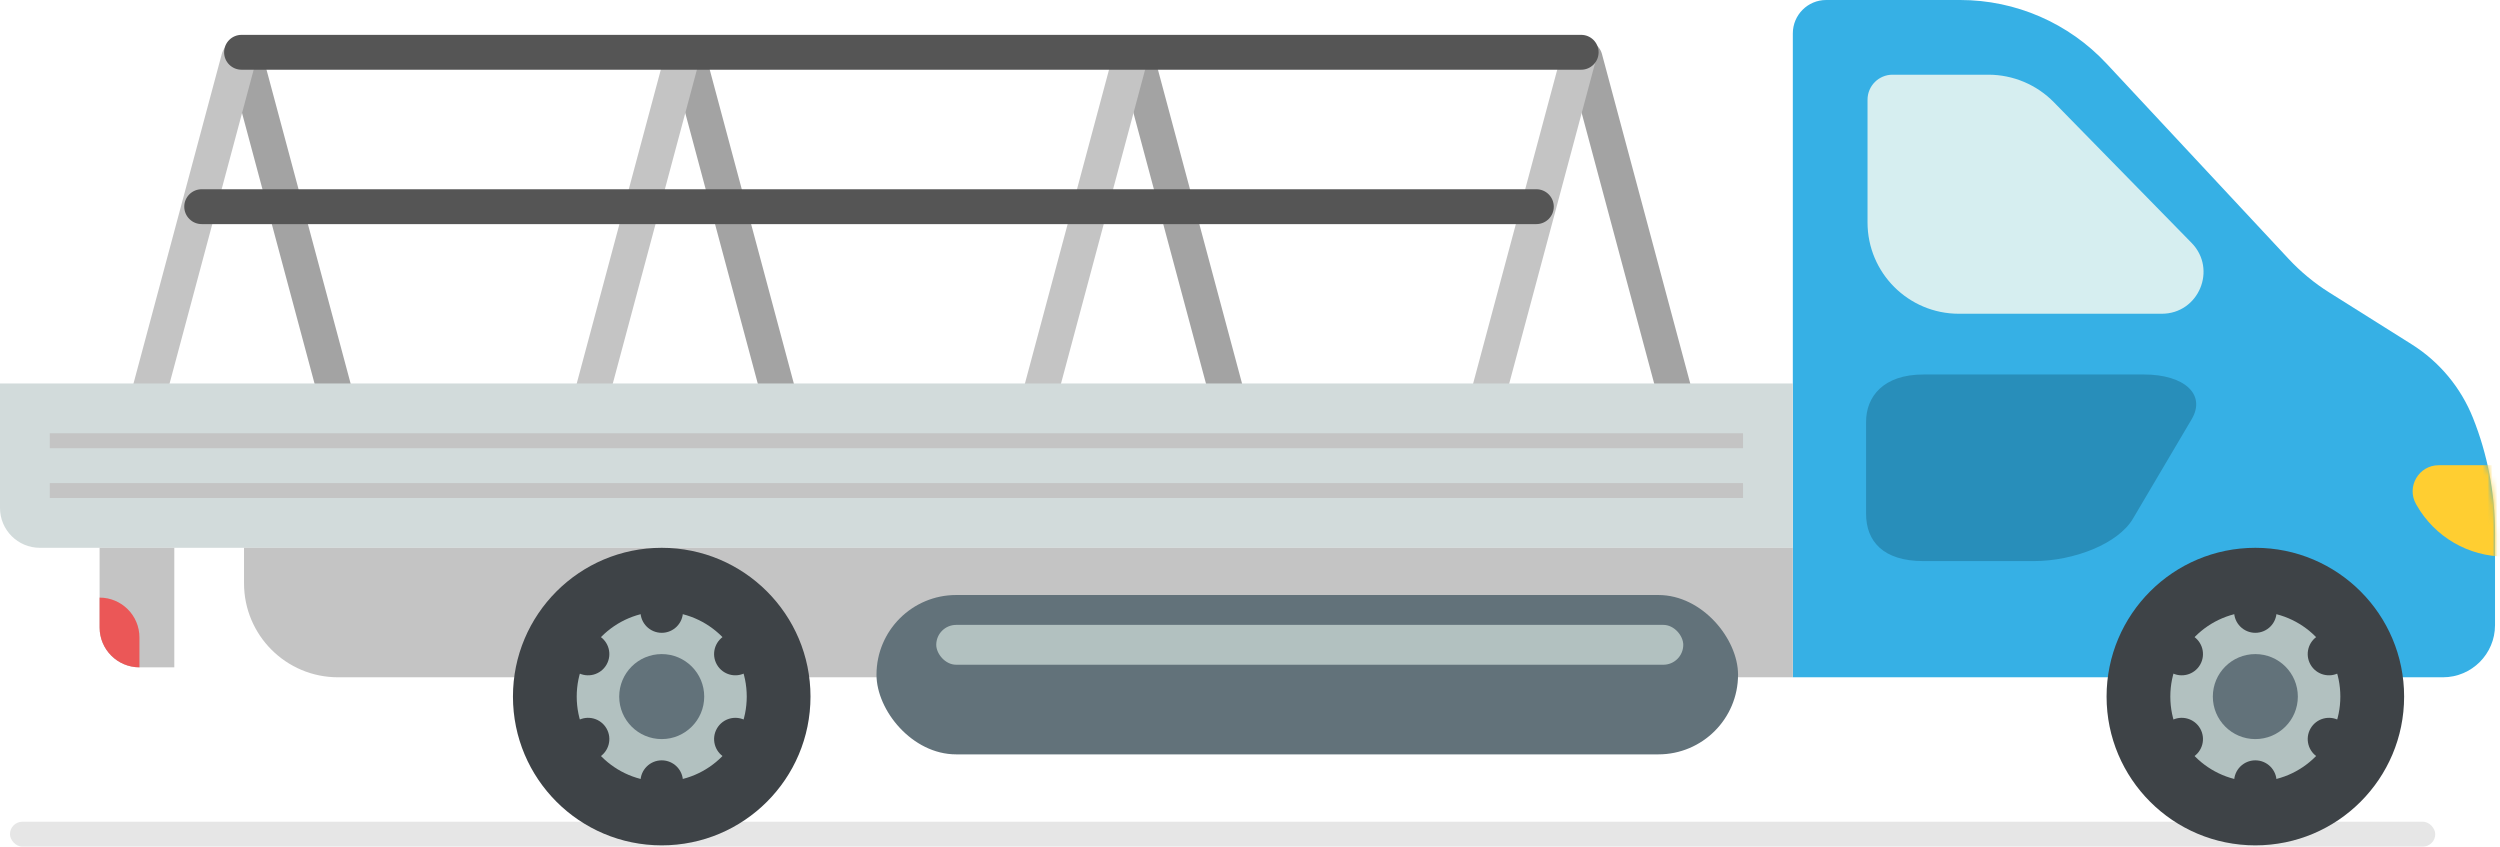 <?xml version="1.0" encoding="UTF-8"?> <svg xmlns="http://www.w3.org/2000/svg" width="502" height="170" viewBox="0 0 502 170" fill="none"> <rect opacity="0.1" x="2" y="165" width="487" height="5" rx="2.5" fill="black"></rect> <path d="M484.254 69.131C489.825 72.633 494.14 77.814 496.577 83.926C499.499 91.251 501 99.065 501 106.951V125.533C501 131.314 496.314 136 490.533 136H360V6.699C360 2.999 362.999 0 366.699 0H393.608C404.756 0 415.404 4.63 423.007 12.785L445.826 37.26L459.562 51.993C461.974 54.581 464.712 56.844 467.706 58.726L484.254 69.131Z" fill="#36B0E5"></path> <mask id="mask0_406_2996" style="mask-type:alpha" maskUnits="userSpaceOnUse" x="360" y="0" width="142" height="137"> <path d="M484.321 69.26C489.902 72.774 494.225 77.969 496.665 84.096C499.588 91.432 501.089 99.257 501.089 107.154V125.8C501.089 131.581 496.402 136.267 490.621 136.267H360V6.699C360 2.999 363 0 366.699 0H393.624C404.782 0 415.438 4.638 423.041 12.804L459.629 52.1C462.04 54.689 464.777 56.955 467.771 58.84L484.321 69.26Z" fill="#36B0E5"></path> </mask> <g mask="url(#mask0_406_2996)"> <path d="M505.919 93.415H489.697C485.68 93.415 483.161 97.753 485.151 101.242L485.268 101.447C488.907 107.825 495.686 111.762 503.029 111.762H505.919V93.415Z" fill="#FFCE31"></path> </g> <path d="M430.493 75.197C438.607 75.197 443.034 79.194 440.083 84.19L428.28 104.175C425.329 109.171 416.477 112.668 408.362 112.668H386.232C378.117 112.668 374.709 108.671 374.709 103.175V84.689C374.709 79.693 378.117 75.197 386.232 75.197H430.493Z" fill="#288EBA"></path> <path d="M399.261 15H380.024C377.249 15 375 17.25 375 20.024V44.666C375 54.791 383.209 63 393.334 63H434.083C441.5 63 445.256 54.068 440.066 48.768L412.425 20.535C408.96 16.995 404.215 15 399.261 15Z" fill="#D6EEF0"></path> <circle cx="452.874" cy="139.874" r="29.874" fill="#3E4347"></circle> <circle cx="452.871" cy="139.873" r="17.071" fill="#B2C1C0"></circle> <circle cx="452.872" cy="139.875" r="8.535" fill="#62727A"></circle> <circle cx="452.872" cy="122.801" r="4.268" fill="#3E4347"></circle> <circle cx="452.872" cy="156.944" r="4.268" fill="#3E4347"></circle> <circle cx="467.657" cy="131.335" r="4.268" transform="rotate(60 467.657 131.335)" fill="#3E4347"></circle> <circle cx="438.09" cy="148.407" r="4.268" transform="rotate(60 438.09 148.407)" fill="#3E4347"></circle> <circle cx="467.658" cy="148.408" r="4.268" transform="rotate(120 467.658 148.408)" fill="#3E4347"></circle> <circle cx="438.091" cy="131.337" r="4.268" transform="rotate(120 438.091 131.337)" fill="#3E4347"></circle> <path d="M314.906 12.633C314.406 10.766 315.514 8.846 317.381 8.346C319.248 7.846 321.167 8.954 321.667 10.821L340.302 80.368C340.803 82.235 339.695 84.154 337.827 84.654C335.96 85.154 334.041 84.046 333.541 82.179L314.906 12.633Z" fill="#A3A3A3"></path> <path d="M45.906 12.633C45.406 10.766 46.514 8.846 48.381 8.346C50.248 7.846 52.167 8.954 52.667 10.821L71.302 80.368C71.803 82.235 70.695 84.154 68.827 84.654C66.96 85.154 65.041 84.046 64.541 82.179L45.906 12.633Z" fill="#A3A3A3"></path> <path d="M134.906 12.633C134.406 10.766 135.514 8.846 137.381 8.346C139.248 7.846 141.167 8.954 141.667 10.821L160.302 80.368C160.803 82.235 159.695 84.154 157.827 84.654C155.96 85.154 154.041 84.046 153.541 82.179L134.906 12.633Z" fill="#A3A3A3"></path> <path d="M224.906 12.633C224.406 10.766 225.514 8.846 227.381 8.346C229.248 7.846 231.167 8.954 231.667 10.821L250.302 80.368C250.803 82.235 249.695 84.154 247.827 84.654C245.96 85.154 244.041 84.046 243.541 82.179L224.906 12.633Z" fill="#A3A3A3"></path> <path d="M320.302 12.633C320.802 10.766 319.694 8.846 317.827 8.346C315.96 7.846 314.041 8.954 313.541 10.821L294.906 80.368C294.405 82.235 295.513 84.154 297.381 84.654C299.248 85.154 301.167 84.046 301.667 82.179L320.302 12.633Z" fill="#C4C4C4"></path> <path d="M51.302 12.633C51.802 10.766 50.694 8.846 48.827 8.346C46.96 7.846 45.041 8.954 44.541 10.821L25.906 80.368C25.405 82.235 26.513 84.154 28.381 84.654C30.248 85.154 32.167 84.046 32.667 82.179L51.302 12.633Z" fill="#C4C4C4"></path> <path d="M140.302 12.633C140.802 10.766 139.694 8.846 137.827 8.346C135.96 7.846 134.041 8.954 133.541 10.821L114.906 80.368C114.405 82.235 115.513 84.154 117.381 84.654C119.248 85.154 121.167 84.046 121.667 82.179L140.302 12.633Z" fill="#C4C4C4"></path> <path d="M230.302 12.633C230.802 10.766 229.694 8.846 227.827 8.346C225.96 7.846 224.041 8.954 223.541 10.821L204.906 80.368C204.405 82.235 205.513 84.154 207.381 84.654C209.248 85.154 211.167 84.046 211.667 82.179L230.302 12.633Z" fill="#C4C4C4"></path> <path d="M45 10.5C45 8.567 46.567 7 48.5 7L317.5 7C319.433 7 321 8.567 321 10.5C321 12.433 319.433 14 317.5 14L48.5 14C46.567 14 45 12.433 45 10.5Z" fill="#555555"></path> <path d="M37 41.5C37 39.567 38.567 38 40.5 38L308.5 38C310.433 38 312 39.567 312 41.5C312 43.433 310.433 45 308.5 45L40.5 45C38.567 45 37 43.433 37 41.5Z" fill="#555555"></path> <path d="M0 77H360V110H8C3.582 110 0 106.418 0 102V77Z" fill="#D2DBDB"></path> <path d="M49 110H360V136H67.871C57.449 136 49 127.551 49 117.129V110Z" fill="#C4C4C4"></path> <circle cx="132.874" cy="139.874" r="29.874" fill="#3E4347"></circle> <circle cx="132.875" cy="139.873" r="17.071" fill="#B2C1C0"></circle> <circle cx="132.872" cy="139.875" r="8.535" fill="#62727A"></circle> <circle cx="132.874" cy="122.801" r="4.268" fill="#3E4347"></circle> <circle cx="132.874" cy="156.944" r="4.268" fill="#3E4347"></circle> <circle cx="147.658" cy="131.335" r="4.268" transform="rotate(60 147.658 131.335)" fill="#3E4347"></circle> <circle cx="118.09" cy="148.407" r="4.268" transform="rotate(60 118.09 148.407)" fill="#3E4347"></circle> <circle cx="147.659" cy="148.408" r="4.268" transform="rotate(120 147.659 148.408)" fill="#3E4347"></circle> <circle cx="118.089" cy="131.337" r="4.268" transform="rotate(120 118.089 131.337)" fill="#3E4347"></circle> <rect x="176" y="119.478" width="173" height="32" rx="16" fill="#62727A"></rect> <rect x="188" y="125.478" width="150" height="8" rx="4" fill="#B2C1C0"></rect> <rect x="10" y="87" width="340" height="3" fill="#C4C4C4"></rect> <rect x="10" y="97" width="340" height="3" fill="#C4C4C4"></rect> <path d="M35 110H20V126C20 130.418 23.582 134 28 134H35V110Z" fill="#C4C4C4"></path> <path d="M28 128C28 123.582 24.418 120 20 120L20 126C20 130.418 23.582 134 28 134V128Z" fill="#EB5757"></path> </svg> 